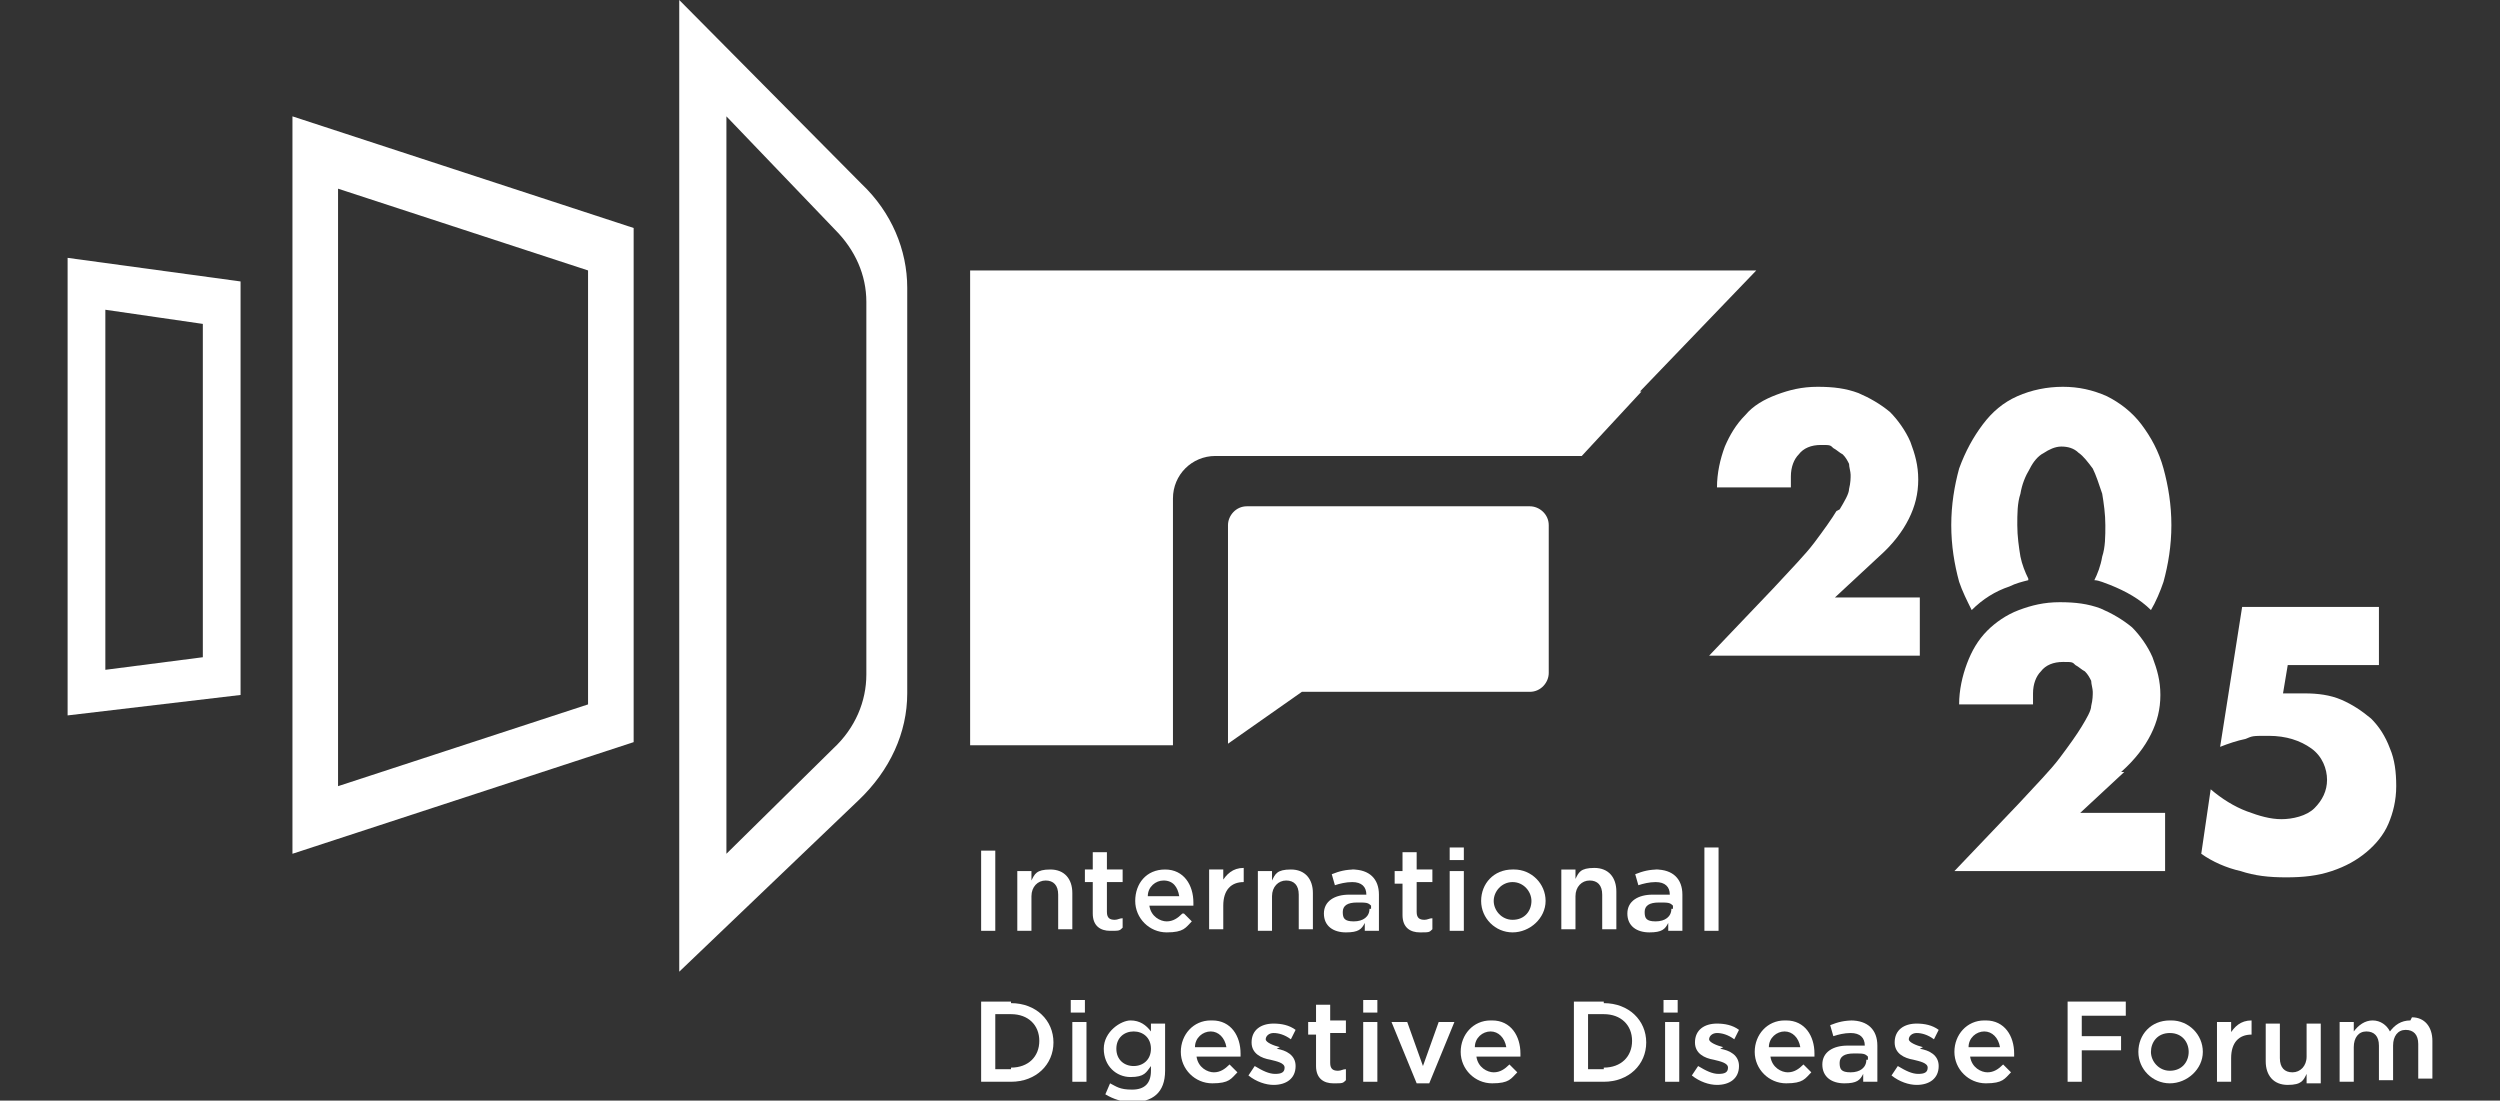 <?xml version="1.0" encoding="UTF-8"?>
<svg id="_圖層_1" data-name="圖層_1" xmlns="http://www.w3.org/2000/svg" version="1.1" viewBox="0 0 159 70">
  <rect x="0" y="0" width="159" height="70" fill="#333333" stroke="none"/>
  <!-- Generator: Adobe Illustrator 29.0.1, SVG Export Plug-In . SVG Version: 2.1.0 Build 192)  -->
  <defs>
    <style>
      .st0 {
        fill: #fff;
      }
    </style>
  </defs>
  <g>
    <rect class="st0" x="62.4" y="54.1" width=".9" height="5.1"/>
    <path class="st0" d="M68.2,59.2v-2.4c0-.9-.5-1.5-1.4-1.5s-1,.3-1.2.7v-.6h-.9v3.8h.9v-2.2c0-.6.4-1,.9-1s.8.3.8.9v2.2h.9Z"/>
    <path class="st0" d="M71.4,59.1v-.7c-.2,0-.3.1-.5.1-.3,0-.5-.1-.5-.5v-1.9h1v-.8h-1v-1.1h-.9v1.1h-.5v.8h.5v2c0,.8.5,1.1,1.1,1.1s.6,0,.8-.2Z"/>
    <path class="st0" d="M75.2,58.1c-.3.3-.6.5-1,.5s-1-.3-1.1-1h2.8c0,0,0-.2,0-.2,0-1.1-.6-2.1-1.8-2.1s-1.9.9-1.9,2,.9,2,2,2,1.2-.3,1.6-.7l-.5-.5ZM74,56c.6,0,.9.4,1,1h-2c0-.6.5-1,1-1Z"/>
    <path class="st0" d="M77.8,56.2v-.9h-.9v3.8h.9v-1.5c0-1,.5-1.5,1.3-1.5h0v-.9c-.7,0-1.1.4-1.4.9Z"/>
    <path class="st0" d="M83.5,59.2v-2.4c0-.9-.5-1.5-1.4-1.5s-1,.3-1.2.7v-.6h-.9v3.8h.9v-2.2c0-.6.4-1,.9-1s.8.3.8.9v2.2h.9Z"/>
    <path class="st0" d="M86.2,55.3c-.6,0-1,.1-1.5.3l.2.7c.3-.1.7-.2,1.1-.2.6,0,.9.3.9.8h0c-.3,0-.6,0-1.1,0-.9,0-1.6.4-1.6,1.2h0c0,.8.6,1.2,1.4,1.2s1-.2,1.2-.6v.5h.9v-2.3c0-1-.6-1.6-1.7-1.6ZM87.1,57.8c0,.5-.4.8-1,.8s-.7-.2-.7-.6h0c0-.4.3-.6.9-.6s.7,0,.9.2v.2Z"/>
    <path class="st0" d="M89.2,54.3v1.1h-.5v.8h.5v2c0,.8.5,1.1,1.1,1.1s.6,0,.8-.2v-.7c-.2,0-.3.1-.5.1-.3,0-.5-.1-.5-.5v-1.9h1v-.8h-1v-1.1h-.9Z"/>
    <rect class="st0" x="92.2" y="55.4" width=".9" height="3.8"/>
    <rect class="st0" x="92.2" y="53.9" width=".9" height=".8"/>
    <path class="st0" d="M96.2,55.3c-1.2,0-2,.9-2,2s.9,2,2,2,2.1-.9,2.1-2-.9-2-2-2ZM96.2,58.5c-.7,0-1.2-.6-1.2-1.2s.5-1.2,1.2-1.2,1.2.6,1.2,1.2-.4,1.2-1.2,1.2Z"/>
    <path class="st0" d="M100.2,57c0-.6.4-1,.9-1s.8.3.8.9v2.2h.9v-2.4c0-.9-.5-1.5-1.4-1.5s-1,.3-1.2.7v-.6h-.9v3.8h.9v-2.2Z"/>
    <path class="st0" d="M105.5,55.3c-.6,0-1,.1-1.5.3l.2.7c.3-.1.7-.2,1.1-.2.6,0,.9.3.9.8h0c-.3,0-.6,0-1.1,0-.9,0-1.6.4-1.6,1.2h0c0,.8.6,1.2,1.4,1.2s1-.2,1.2-.6v.5h.9v-2.3c0-1-.6-1.6-1.7-1.6ZM106.3,57.8c0,.5-.4.8-1,.8s-.7-.2-.7-.6h0c0-.4.3-.6.9-.6s.7,0,.9.2v.2Z"/>
    <rect class="st0" x="108.4" y="53.9" width=".9" height="5.3"/>
    <path class="st0" d="M64.3,63.7h-1.9v5.1h1.9c1.6,0,2.7-1.1,2.7-2.5s-1.1-2.5-2.7-2.5ZM64.3,68h-1v-3.5h1c1.1,0,1.8.7,1.8,1.7s-.7,1.7-1.8,1.7Z"/>
    <rect class="st0" x="68.1" y="63.6" width=".9" height=".8"/>
    <rect class="st0" x="68.2" y="65" width=".9" height="3.8"/>
    <path class="st0" d="M73.2,65.6c-.3-.4-.7-.7-1.3-.7s-1.7.7-1.7,1.8.8,1.8,1.7,1.8,1-.3,1.3-.7v.3c0,.8-.4,1.2-1.2,1.2s-1-.2-1.4-.4l-.3.7c.5.3,1.1.5,1.7.5,1.3,0,2.1-.6,2.1-2v-3h-.9v.6ZM72.1,67.8c-.6,0-1.1-.4-1.1-1.1s.5-1.1,1.1-1.1,1.1.4,1.1,1.1-.5,1.1-1.1,1.1Z"/>
    <path class="st0" d="M77,64.9c-1.1,0-1.9.9-1.9,2s.9,2,2,2,1.2-.3,1.6-.7l-.5-.5c-.3.3-.6.5-1,.5s-1-.3-1.1-1h2.8c0,0,0-.2,0-.2,0-1.1-.6-2.1-1.8-2.1ZM76,66.6c0-.6.5-1,1-1s.9.4,1,1h-2Z"/>
    <path class="st0" d="M81.4,66.6c-.4-.1-.9-.3-.9-.5h0c0-.2.2-.4.5-.4s.7.1,1.1.4l.3-.6c-.4-.3-.9-.4-1.4-.4-.8,0-1.4.4-1.4,1.2h0c0,.7.6,1,1.2,1.1.4.1.9.2.9.5h0c0,.3-.2.4-.6.4s-.8-.2-1.3-.5l-.4.6c.5.4,1.1.6,1.6.6.8,0,1.4-.4,1.4-1.2h0c0-.7-.6-1-1.2-1.1Z"/>
    <path class="st0" d="M84.6,63.9h-.9v1.1h-.5v.8h.5v2c0,.8.5,1.1,1.1,1.1s.6,0,.8-.2v-.7c-.2,0-.3.1-.5.1-.3,0-.5-.1-.5-.5v-1.9h1v-.8h-1v-1.1Z"/>
    <rect class="st0" x="86.7" y="65" width=".9" height="3.8"/>
    <rect class="st0" x="86.7" y="63.6" width=".9" height=".8"/>
    <polygon class="st0" points="90.5 67.8 89.5 65 88.5 65 90.1 68.9 90.9 68.9 92.5 65 91.5 65 90.5 67.8"/>
    <path class="st0" d="M94.8,64.9c-1.1,0-1.9.9-1.9,2s.9,2,2,2,1.2-.3,1.6-.7l-.5-.5c-.3.3-.6.5-1,.5s-1-.3-1.1-1h2.8c0,0,0-.2,0-.2,0-1.1-.6-2.1-1.8-2.1ZM93.8,66.6c0-.6.5-1,1-1s.9.4,1,1h-2Z"/>
    <path class="st0" d="M102,63.7h-1.9v5.1h1.9c1.6,0,2.7-1.1,2.7-2.5s-1.1-2.5-2.7-2.5ZM102,68h-1v-3.5h1c1.1,0,1.8.7,1.8,1.7s-.7,1.7-1.8,1.7Z"/>
    <rect class="st0" x="105.9" y="65" width=".9" height="3.8"/>
    <rect class="st0" x="105.8" y="63.6" width=".9" height=".8"/>
    <path class="st0" d="M109.6,66.6c-.4-.1-.9-.3-.9-.5h0c0-.2.2-.4.5-.4s.7.1,1.1.4l.3-.6c-.4-.3-.9-.4-1.4-.4-.8,0-1.4.4-1.4,1.2h0c0,.7.6,1,1.2,1.1.4.1.9.2.9.5h0c0,.3-.2.4-.6.4s-.8-.2-1.3-.5l-.4.6c.5.4,1.1.6,1.6.6.8,0,1.4-.4,1.4-1.2h0c0-.7-.6-1-1.2-1.1Z"/>
    <path class="st0" d="M113.5,64.9c-1.1,0-1.9.9-1.9,2s.9,2,2,2,1.2-.3,1.6-.7l-.5-.5c-.3.3-.6.5-1,.5s-1-.3-1.1-1h2.8c0,0,0-.2,0-.2,0-1.1-.6-2.1-1.8-2.1ZM112.5,66.6c0-.6.5-1,1-1s.9.4,1,1h-2Z"/>
    <path class="st0" d="M117.9,64.9c-.6,0-1,.1-1.5.3l.2.7c.3-.1.7-.2,1.1-.2.6,0,.9.3.9.8h0c-.3,0-.6,0-1.1,0-.9,0-1.6.4-1.6,1.2h0c0,.8.6,1.2,1.4,1.2s1-.2,1.2-.6v.5h.9v-2.3c0-1-.6-1.6-1.7-1.6ZM118.7,67.4c0,.5-.4.8-1,.8s-.7-.2-.7-.6h0c0-.4.3-.6.9-.6s.7,0,.9.2v.2Z"/>
    <path class="st0" d="M122.3,66.6c-.4-.1-.9-.3-.9-.5h0c0-.2.2-.4.5-.4s.7.1,1.1.4l.3-.6c-.4-.3-.9-.4-1.4-.4-.8,0-1.4.4-1.4,1.2h0c0,.7.6,1,1.2,1.1.4.1.9.2.9.5h0c0,.3-.2.4-.6.4s-.8-.2-1.3-.5l-.4.6c.5.4,1.1.6,1.6.6.8,0,1.4-.4,1.4-1.2h0c0-.7-.6-1-1.2-1.1Z"/>
    <path class="st0" d="M126.2,64.9c-1.1,0-1.9.9-1.9,2s.9,2,2,2,1.2-.3,1.6-.7l-.5-.5c-.3.3-.6.5-1,.5s-1-.3-1.1-1h2.8c0,0,0-.2,0-.2,0-1.1-.6-2.1-1.8-2.1ZM125.2,66.6c0-.6.5-1,1-1s.9.4,1,1h-2Z"/>
    <polygon class="st0" points="131.5 68.8 132.4 68.8 132.4 66.8 134.9 66.8 134.9 65.9 132.4 65.9 132.4 64.6 135.2 64.6 135.2 63.7 131.5 63.7 131.5 68.8"/>
    <path class="st0" d="M138,64.9c-1.2,0-2,.9-2,2s.9,2,2,2,2.1-.9,2.1-2-.9-2-2-2ZM138,68.1c-.7,0-1.2-.6-1.2-1.2s.4-1.2,1.2-1.2,1.2.6,1.2,1.2-.4,1.2-1.2,1.2Z"/>
    <path class="st0" d="M141.9,65.9v-.9h-.9v3.8h.9v-1.5c0-1,.5-1.5,1.3-1.5h0v-.9c-.7,0-1.1.4-1.4.9Z"/>
    <path class="st0" d="M146.7,67.2c0,.6-.4,1-.9,1s-.8-.3-.8-.9v-2.2h-.9v2.4c0,.9.5,1.5,1.4,1.5s1-.3,1.2-.7v.6h.9v-3.8h-.9v2.2Z"/>
    <path class="st0" d="M153.3,64.9c-.6,0-1,.3-1.3.7-.2-.4-.6-.7-1.1-.7s-.9.3-1.2.7v-.6h-.9v3.8h.9v-2.2c0-.6.3-1,.8-1s.8.3.8.9v2.2h.9v-2.2c0-.6.3-1,.8-1s.8.3.8.9v2.2h.9v-2.4c0-.9-.5-1.5-1.3-1.5Z"/>
    <g>
      <path class="st0" d="M116.8,32.5c-.3.5-.8,1.2-1.4,2-.6.8-1.5,1.7-2.6,2.9l-4.1,4.3h13.4v-3.7h-5.4l2.8-2.6c.9-.8,1.5-1.6,1.9-2.4.4-.8.6-1.6.6-2.5s-.2-1.6-.5-2.4c-.3-.7-.8-1.4-1.3-1.9-.6-.5-1.3-.9-2-1.2-.8-.3-1.6-.4-2.6-.4s-1.8.2-2.6.5c-.8.3-1.5.7-2,1.3-.6.6-1,1.3-1.3,2-.3.8-.5,1.7-.5,2.6h4.7c0-.3,0-.5,0-.7,0-.6.2-1.1.5-1.4.3-.4.8-.6,1.4-.6s.6,0,.8.2c.2.1.4.3.6.4.2.2.3.4.4.6,0,.2.1.5.1.7s0,.5-.1.9c0,.3-.3.8-.6,1.3Z"/>
      <path class="st0" d="M129,36.8c-.2-.4-.4-.9-.5-1.4-.1-.6-.2-1.3-.2-2s0-1.4.2-2c.1-.6.3-1.1.6-1.6.2-.4.5-.8.9-1,.3-.2.7-.4,1.1-.4s.8.1,1.1.4c.3.2.6.6.9,1,.2.4.4,1,.6,1.6.1.6.2,1.3.2,2s0,1.4-.2,2c-.1.6-.3,1.1-.5,1.5.3,0,.7.2,1,.3,1,.4,1.9.9,2.6,1.6,0,0,0,0,0,0,.3-.5.6-1.2.8-1.8.3-1.1.5-2.3.5-3.6s-.2-2.5-.5-3.6c-.3-1.1-.8-2-1.4-2.8-.6-.8-1.4-1.4-2.2-1.8-.9-.4-1.8-.6-2.8-.6s-2,.2-2.9.6c-.9.4-1.6,1-2.2,1.8-.6.8-1.1,1.7-1.5,2.8-.3,1.1-.5,2.3-.5,3.6s.2,2.5.5,3.6c.2.6.5,1.2.8,1.8.7-.7,1.5-1.2,2.4-1.5.4-.2.8-.3,1.2-.4Z"/>
      <path class="st0" d="M134.9,49.1c.9-.8,1.5-1.6,1.9-2.4.4-.8.6-1.6.6-2.5s-.2-1.6-.5-2.4c-.3-.7-.8-1.4-1.3-1.9-.6-.5-1.3-.9-2-1.2-.8-.3-1.6-.4-2.6-.4s-1.8.2-2.6.5c-.8.3-1.5.8-2,1.3-.6.6-1,1.3-1.3,2.1-.3.8-.5,1.7-.5,2.6h4.7c0-.3,0-.5,0-.7,0-.6.2-1.1.5-1.4.3-.4.8-.6,1.4-.6s.6,0,.8.2c.2.1.4.3.6.4.2.2.3.4.4.6,0,.2.1.5.1.7s0,.5-.1.9c0,.3-.3.8-.6,1.3-.3.5-.8,1.2-1.4,2-.6.8-1.5,1.7-2.6,2.9l-4.1,4.3h13.4v-3.7h-5.4l2.8-2.6Z"/>
      <path class="st0" d="M151.3,42.3h-5.8l-.3,1.8c.3,0,.5,0,.7,0s.4,0,.7,0c.8,0,1.6.1,2.3.4.7.3,1.3.7,1.9,1.2.5.5.9,1.1,1.2,1.9.3.7.4,1.5.4,2.4s-.2,1.7-.5,2.4c-.3.7-.8,1.3-1.4,1.8-.6.5-1.3.9-2.2,1.2-.9.3-1.8.4-2.9.4s-2-.1-2.9-.4c-.9-.2-1.8-.6-2.5-1.1l.6-4.1c.7.6,1.5,1.1,2.3,1.4.8.3,1.5.5,2.2.5s1.6-.2,2.1-.7c.5-.5.8-1.1.8-1.8s-.3-1.5-1-2c-.7-.5-1.6-.8-2.7-.8s-1,0-1.5.2c-.5.1-1.1.3-1.6.5l1.4-8.9h8.7v3.7Z"/>
    </g>
  </g>
  <path class="st0" d="M6.7,19.7l6.2.9v21.2l-6.2.8v-22.4M4.3,16.3v29.2l11-1.3v-26.3l-11-1.5h0Z"/>
  <path class="st0" d="M18.6,54.3l21.7-7.1V14.5l-21.7-7.1v46.9ZM21.5,12l15.9,5.2v27.6l-15.9,5.2V12Z"/>
  <path class="st0" d="M46.2,7.4l6.9,7.2c1.3,1.3,2,2.9,2,4.6v23.7c0,1.7-.7,3.4-2.1,4.7l-6.8,6.7V7.4M43.2,0v61.8l11.4-10.9c2-1.9,3.1-4.3,3.1-6.8v-25.8c0-2.4-1-4.8-2.9-6.6L43.2,0h0Z"/>
  <path class="st0" d="M104.3,24.9l7.4-7.7h-50v30.2h12.9v-15.7h0c0-1.5,1.2-2.7,2.7-2.7h23.3l3.8-4.1Z"/>
  <path class="st0" d="M97.3,32.2h-18c-.7,0-1.2.6-1.2,1.2v13.9l4.7-3.3h14.5c.7,0,1.2-.6,1.2-1.2v-9.4c0-.7-.6-1.2-1.2-1.2Z"/>
</svg>